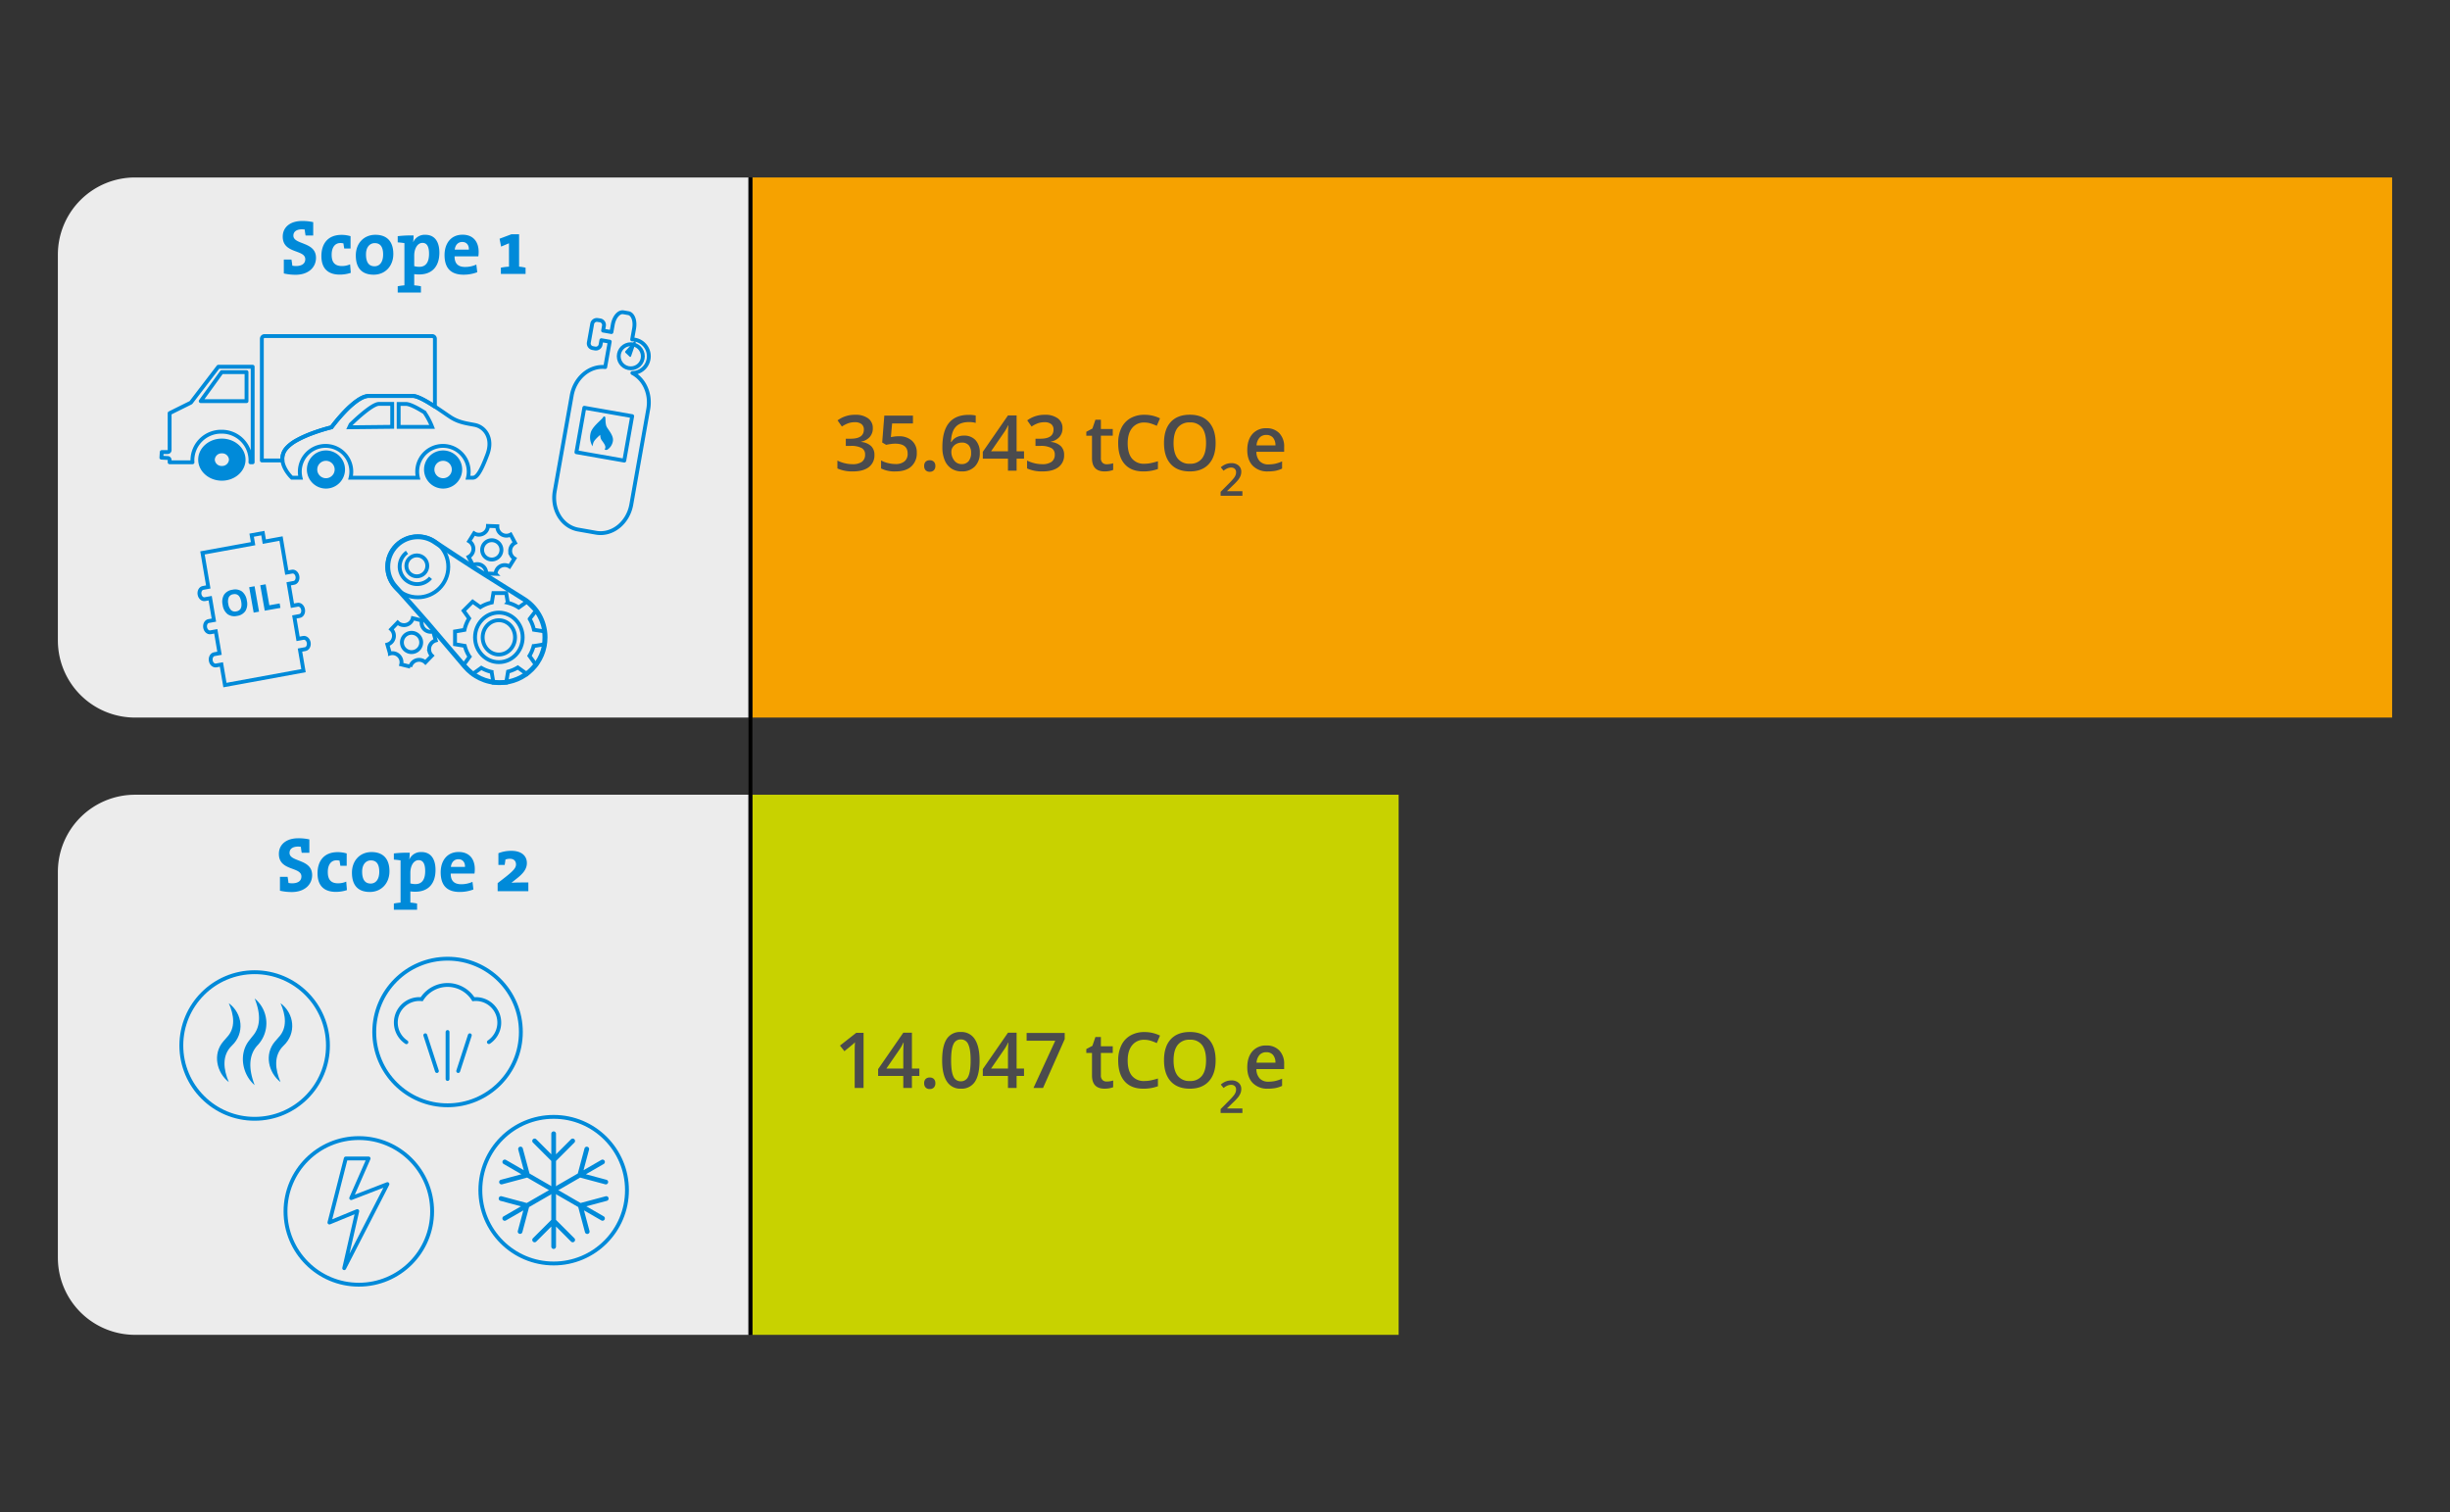 <?xml version="1.0" encoding="UTF-8"?>
<svg xmlns="http://www.w3.org/2000/svg" width="1270" height="784" viewBox="0 0 1270 784">
  <rect x="0" y="0" width="1270" height="784" fill="#333333" stroke="none"/>
  <g id="Grafik_DE_4" transform="translate(-325 -148)">
    <path id="Pfad_1528" data-name="Pfad 1528" d="M0-20H1270V764H0Z" transform="translate(325 168)" fill="#fd12e2" opacity="0.003"></path>
    <path id="Pfad_1636" data-name="Pfad 1636" d="M40,0H358V280H40A40,40,0,0,1,0,240V40A40,40,0,0,1,40,0Z" transform="translate(355 240)" fill="#ececec"></path>
    <path id="Pfad_1637" data-name="Pfad 1637" d="M40,0H358V280H40A40,40,0,0,1,0,240V40A40,40,0,0,1,40,0Z" transform="translate(355 560)" fill="#ececec"></path>
    <path id="Pfad_1638" data-name="Pfad 1638" d="M18.8-8.36C18.8-16.84,7.08-15,7.08-19.84c0-1.92,1.44-3.28,4.48-3.28a12.223,12.223,0,0,1,1.4.12c.08.92.24,2.04.44,3.08h3.96v-6.92a26.3,26.3,0,0,0-5.68-.6c-6.4,0-10.12,3.32-10.12,8.12,0,9,11.68,6.52,11.68,11.68,0,2.48-2.04,3.56-4.84,3.56a9.665,9.665,0,0,1-1.88-.2c-.08-.92-.24-2-.44-3.16H2.12v7.2A26.9,26.9,0,0,0,8.28.44C14.76.44,18.8-3.28,18.8-8.36ZM36.84-.56l-.36-4.4a10.528,10.528,0,0,1-4.2.88c-4,0-5.36-2.24-5.36-5.88,0-3.76,1.72-6.04,4.48-6.04a5.427,5.427,0,0,1,1.64.2c.08.8.24,1.68.4,2.64h3.28v-6.4a16.485,16.485,0,0,0-4.64-.68c-7.28,0-10.48,4.76-10.48,10.96,0,6.76,3.72,9.64,9.52,9.64A18.216,18.216,0,0,0,36.84-.56Zm22.04-9.76c0-6.84-3.64-9.96-9.28-9.96-6.04,0-10.16,4.48-10.16,10.68,0,7.08,3.64,10,9.28,10C54.68.4,58.88-4.08,58.88-10.32Zm-5.28.28c0,4.04-1.92,6.08-4.44,6.08-2.96,0-4.44-2.08-4.44-6.16s2.24-5.84,4.52-5.84C52.24-15.96,53.6-13.88,53.6-10.04ZM82.76-11c0-5.88-2.56-9.28-7.28-9.28a6.5,6.5,0,0,0-6.24,3.72h-.08a24.6,24.6,0,0,0,.24-3.36,56.08,56.08,0,0,0-8.24.36v3.2c1.16.08,2.52.24,3.48.4V5.92a29.229,29.229,0,0,0-3.48.48V9.64H73.2V6.4a29.229,29.229,0,0,0-3.48-.48V.12a17.239,17.239,0,0,0,2.56.16C79.16.28,82.76-4.08,82.76-11Zm-5.36.56c0,4.92-2.08,6.76-5,6.76a9.055,9.055,0,0,1-2.68-.36V-9.56c0-3.4,1.6-6.52,4.28-6.52C76.32-16.08,77.4-14.16,77.4-10.44Zm25.72-1c0-4.92-2.56-8.88-8.36-8.88-5.96,0-9.32,4.48-9.32,10.56,0,7,3.52,10.16,9.84,10.16A19.749,19.749,0,0,0,102.4-.88l-.48-3.96a14.24,14.24,0,0,1-5.8,1.24c-3.68,0-5.52-1.8-5.48-5.52h12.32A16.555,16.555,0,0,0,103.12-11.44ZM98.04-12.6H90.72c.28-2.4,1.76-3.96,3.88-3.96C96.76-16.56,98.12-15.08,98.04-12.6ZM127.44,0V-3.24a25.374,25.374,0,0,0-3.36-.52v-16.8h-3.96l-6.16,2.32.8,4.08,4.08-1.72V-3.76a30.089,30.089,0,0,0-4.2.52V0Z" transform="translate(470 290)" fill="#008ad9"></path>
    <path id="Pfad_1639" data-name="Pfad 1639" d="M18.8-8.36C18.8-16.84,7.08-15,7.08-19.84c0-1.92,1.44-3.28,4.48-3.28a12.223,12.223,0,0,1,1.4.12c.08.92.24,2.04.44,3.08h3.96v-6.92a26.3,26.3,0,0,0-5.68-.6c-6.4,0-10.12,3.32-10.12,8.12,0,9,11.68,6.52,11.68,11.68,0,2.48-2.04,3.56-4.84,3.56a9.665,9.665,0,0,1-1.88-.2c-.08-.92-.24-2-.44-3.16H2.12v7.2A26.9,26.9,0,0,0,8.28.44C14.76.44,18.8-3.28,18.8-8.36ZM36.84-.56l-.36-4.4a10.528,10.528,0,0,1-4.2.88c-4,0-5.36-2.24-5.36-5.88,0-3.76,1.72-6.04,4.48-6.04a5.427,5.427,0,0,1,1.64.2c.08.8.24,1.68.4,2.64h3.28v-6.4a16.485,16.485,0,0,0-4.64-.68c-7.28,0-10.48,4.76-10.48,10.96,0,6.76,3.72,9.64,9.52,9.64A18.216,18.216,0,0,0,36.84-.56Zm22.04-9.76c0-6.84-3.64-9.96-9.28-9.96-6.04,0-10.16,4.48-10.16,10.68,0,7.08,3.64,10,9.28,10C54.68.4,58.88-4.08,58.88-10.32Zm-5.28.28c0,4.04-1.92,6.08-4.44,6.08-2.96,0-4.44-2.08-4.44-6.16s2.24-5.84,4.52-5.84C52.24-15.96,53.6-13.88,53.6-10.04ZM82.76-11c0-5.88-2.56-9.28-7.28-9.28a6.5,6.5,0,0,0-6.24,3.72h-.08a24.6,24.6,0,0,0,.24-3.36,56.08,56.08,0,0,0-8.24.36v3.2c1.16.08,2.52.24,3.48.4V5.92a29.229,29.229,0,0,0-3.48.48V9.64H73.2V6.4a29.229,29.229,0,0,0-3.48-.48V.12a17.239,17.239,0,0,0,2.56.16C79.16.28,82.76-4.08,82.76-11Zm-5.36.56c0,4.92-2.08,6.76-5,6.76a9.055,9.055,0,0,1-2.68-.36V-9.56c0-3.4,1.6-6.52,4.28-6.52C76.32-16.08,77.4-14.16,77.4-10.44Zm25.72-1c0-4.92-2.56-8.88-8.36-8.88-5.96,0-9.32,4.48-9.32,10.56,0,7,3.52,10.16,9.84,10.16A19.749,19.749,0,0,0,102.4-.88l-.48-3.96a14.24,14.24,0,0,1-5.8,1.24c-3.68,0-5.52-1.8-5.48-5.52h12.32A16.555,16.555,0,0,0,103.12-11.44ZM98.04-12.6H90.72c.28-2.4,1.76-3.96,3.88-3.96C96.76-16.56,98.12-15.08,98.04-12.6ZM130.88,0V-4.52c-3.48,0-6.6,0-8.76.16l.04-.04,2.92-2.32c3.2-2.52,5.04-4.88,5.04-7.84,0-3.8-2.84-6.36-8.04-6.36a18.136,18.136,0,0,0-6.72,1.24v6.08h3.24c.16-.92.32-1.96.4-2.8a6.8,6.8,0,0,1,2.28-.4c2.12,0,3.2,1.16,3.2,2.96s-1.52,3.4-5.36,6.44l-4.16,3.24V0Z" transform="translate(468 610)" fill="#008ad9"></path>
    <path id="Pfad_1640" data-name="Pfad 1640" d="M0,0H850V280H0Z" transform="translate(715 240)" fill="#f6a200"></path>
    <path id="Pfad_1641" data-name="Pfad 1641" d="M0,0H335V280H0Z" transform="translate(715 560)" fill="#c8d200"></path>
    <path id="Pfad_1642" data-name="Pfad 1642" d="M-97.562-21.992a6.615,6.615,0,0,1-1.582,4.521,7.962,7.962,0,0,1-4.453,2.432v.156a8.619,8.619,0,0,1,5.156,2.139A6.118,6.118,0,0,1-96.723-8.2a7.546,7.546,0,0,1-2.91,6.357q-2.91,2.236-8.281,2.236a18.648,18.648,0,0,1-8.008-1.543V-5.234a18.29,18.29,0,0,0,3.848,1.387,16.7,16.7,0,0,0,3.906.488,8.238,8.238,0,0,0,4.961-1.23A4.451,4.451,0,0,0-101.566-8.4a3.624,3.624,0,0,0-1.816-3.359,11.6,11.6,0,0,0-5.7-1.074h-2.48v-3.73h2.52q6.836,0,6.836-4.727a3.485,3.485,0,0,0-1.191-2.832,5.365,5.365,0,0,0-3.516-1,10.646,10.646,0,0,0-3.125.459,14.8,14.8,0,0,0-3.555,1.787l-2.246-3.2a14.97,14.97,0,0,1,9.121-2.891,10.851,10.851,0,0,1,6.738,1.855A6.089,6.089,0,0,1-97.562-21.992Zm13.438,4.16a9.792,9.792,0,0,1,6.836,2.285,7.99,7.99,0,0,1,2.52,6.23A9.1,9.1,0,0,1-77.63-2.178Q-80.491.391-85.765.391a15.374,15.374,0,0,1-7.52-1.543v-4.16a13.787,13.787,0,0,0,3.633,1.387,16.511,16.511,0,0,0,3.809.488,7.085,7.085,0,0,0,4.727-1.387A5.051,5.051,0,0,0-79.5-8.887Q-79.5-14-86.019-14a17.1,17.1,0,0,0-2.266.186q-1.348.186-2.363.42L-92.7-14.609-91.6-28.555h14.844v4.082h-10.8l-.645,7.07q.684-.117,1.67-.273A15.747,15.747,0,0,1-84.124-17.832ZM-70.94-2.441A3.007,3.007,0,0,1-70.2-4.629a2.865,2.865,0,0,1,2.148-.762,2.831,2.831,0,0,1,2.168.791,3.028,3.028,0,0,1,.742,2.158,3.1,3.1,0,0,1-.752,2.2,2.8,2.8,0,0,1-2.158.811,2.785,2.785,0,0,1-2.148-.8A3.121,3.121,0,0,1-70.94-2.441Zm9.434-9.727q0-16.758,13.652-16.758a16.936,16.936,0,0,1,3.633.332v3.828a12.4,12.4,0,0,0-3.437-.43q-4.59,0-6.895,2.461t-2.5,7.891h.234a6.283,6.283,0,0,1,2.578-2.451,8.311,8.311,0,0,1,3.906-.869,7.771,7.771,0,0,1,6.055,2.383,9.242,9.242,0,0,1,2.168,6.465,9.808,9.808,0,0,1-2.51,7.1A9.056,9.056,0,0,1-51.466.391,9.555,9.555,0,0,1-56.8-1.084a9.416,9.416,0,0,1-3.486-4.3A17.043,17.043,0,0,1-61.505-12.168Zm9.961,8.77A4.492,4.492,0,0,0-47.9-4.922a6.6,6.6,0,0,0,1.279-4.355,5.764,5.764,0,0,0-1.2-3.867,4.478,4.478,0,0,0-3.6-1.406,5.951,5.951,0,0,0-2.734.635,5.022,5.022,0,0,0-1.973,1.738,4.073,4.073,0,0,0-.723,2.256,7.234,7.234,0,0,0,1.494,4.639A4.663,4.663,0,0,0-51.544-3.4ZM-19.18-6.23h-3.848V0H-27.5V-6.23H-40.548V-9.766L-27.5-28.633h4.473v18.594h3.848Zm-8.32-3.809v-7.168q0-3.828.2-6.27h-.156a22.156,22.156,0,0,1-1.719,3.125l-7.09,10.313ZM.762-21.992A6.615,6.615,0,0,1-.82-17.471a7.962,7.962,0,0,1-4.453,2.432v.156A8.619,8.619,0,0,1-.117-12.744,6.118,6.118,0,0,1,1.6-8.2a7.546,7.546,0,0,1-2.91,6.357Q-4.219.391-9.59.391A18.648,18.648,0,0,1-17.6-1.152V-5.234A18.29,18.29,0,0,0-13.75-3.848a16.7,16.7,0,0,0,3.906.488A8.238,8.238,0,0,0-4.883-4.59,4.451,4.451,0,0,0-3.242-8.4a3.624,3.624,0,0,0-1.816-3.359,11.6,11.6,0,0,0-5.7-1.074h-2.48v-3.73h2.52q6.836,0,6.836-4.727a3.485,3.485,0,0,0-1.191-2.832,5.365,5.365,0,0,0-3.516-1,10.646,10.646,0,0,0-3.125.459,14.8,14.8,0,0,0-3.555,1.787l-2.246-3.2A14.97,14.97,0,0,1-8.4-28.965,10.851,10.851,0,0,1-1.66-27.109,6.089,6.089,0,0,1,.762-21.992ZM23.674-3.32a11.162,11.162,0,0,0,3.359-.527V-.391A9.265,9.265,0,0,1,25.07.166a13.524,13.524,0,0,1-2.49.225q-6.523,0-6.523-6.875V-18.125H13.107v-2.031l3.164-1.68,1.563-4.57h2.832v4.8h6.152v3.477H20.666V-6.562a3.244,3.244,0,0,0,.83,2.451A3.026,3.026,0,0,0,23.674-3.32ZM43.186-24.961a7.694,7.694,0,0,0-6.328,2.852q-2.3,2.852-2.3,7.871,0,5.254,2.217,7.949a7.83,7.83,0,0,0,6.416,2.7A16.859,16.859,0,0,0,46.7-3.955q1.7-.361,3.535-.928v4A21.433,21.433,0,0,1,42.62.391q-6.27,0-9.629-3.8T29.631-14.277a17.564,17.564,0,0,1,1.631-7.793,11.64,11.64,0,0,1,4.717-5.117,14.266,14.266,0,0,1,7.246-1.777,17.982,17.982,0,0,1,8.086,1.836l-1.68,3.887a25.078,25.078,0,0,0-3.057-1.2A11.013,11.013,0,0,0,43.186-24.961ZM80.14-14.316q0,6.973-3.486,10.84T66.781.391q-6.465,0-9.932-3.838T53.382-14.355q0-7.07,3.486-10.859T66.82-29q6.367,0,9.844,3.848T80.14-14.316Zm-21.8,0q0,5.273,2.129,8a7.516,7.516,0,0,0,6.309,2.725,7.5,7.5,0,0,0,6.279-2.7q2.119-2.7,2.119-8.027,0-5.254-2.1-7.969A7.423,7.423,0,0,0,66.82-25a7.578,7.578,0,0,0-6.338,2.715Q58.343-19.57,58.343-14.316ZM94.019,13H82.729V10.972l4.3-4.318a36.534,36.534,0,0,0,2.523-2.763,6.6,6.6,0,0,0,.906-1.532A4.131,4.131,0,0,0,90.738.821,2.345,2.345,0,0,0,90.06-.956a2.6,2.6,0,0,0-1.874-.649,5,5,0,0,0-1.851.353A8.665,8.665,0,0,0,84.267.024L82.82-1.742a9.335,9.335,0,0,1,2.7-1.663,7.9,7.9,0,0,1,2.791-.49,5.492,5.492,0,0,1,3.725,1.213,4.1,4.1,0,0,1,1.4,3.264,5.727,5.727,0,0,1-.4,2.142,8.7,8.7,0,0,1-1.242,2.091,28.378,28.378,0,0,1-2.785,2.911l-2.894,2.8v.114h7.906ZM107.269.391a10.449,10.449,0,0,1-7.881-2.939q-2.842-2.939-2.842-8.1,0-5.293,2.637-8.32a9.107,9.107,0,0,1,7.246-3.027,8.9,8.9,0,0,1,6.758,2.6,9.926,9.926,0,0,1,2.48,7.148v2.48H101.273a7.1,7.1,0,0,0,1.7,4.834,5.918,5.918,0,0,0,4.512,1.689,16.655,16.655,0,0,0,3.564-.361,18.684,18.684,0,0,0,3.545-1.2v3.73A14.092,14.092,0,0,1,111.2.059,20.839,20.839,0,0,1,107.269.391Zm-.84-18.906a4.611,4.611,0,0,0-3.506,1.387,6.609,6.609,0,0,0-1.572,4.043h9.8a5.979,5.979,0,0,0-1.289-4.053A4.409,4.409,0,0,0,106.43-18.516Z" transform="translate(875 392)" fill="#4b4b4d"></path>
    <path id="Pfad_1643" data-name="Pfad 1643" d="M-102.367,0h-4.59V-18.437q0-3.3.156-5.234-.449.469-1.1,1.035t-4.385,3.594l-2.3-2.91,8.4-6.6h3.828ZM-73.44-6.23h-3.848V0h-4.473V-6.23H-94.808V-9.766l13.047-18.867h4.473v18.594h3.848Zm-8.32-3.809v-7.168q0-3.828.2-6.27h-.156a22.156,22.156,0,0,1-1.719,3.125l-7.09,10.313Zm10.821,7.6A3.007,3.007,0,0,1-70.2-4.629a2.865,2.865,0,0,1,2.148-.762,2.831,2.831,0,0,1,2.168.791,3.028,3.028,0,0,1,.742,2.158,3.1,3.1,0,0,1-.752,2.2,2.8,2.8,0,0,1-2.158.811,2.785,2.785,0,0,1-2.148-.8A3.121,3.121,0,0,1-70.94-2.441Zm28.712-11.836q0,7.441-2.393,11.055A8.167,8.167,0,0,1-51.935.391a8.108,8.108,0,0,1-7.227-3.73q-2.461-3.73-2.461-10.937,0-7.559,2.393-11.143A8.169,8.169,0,0,1-51.935-29a8.114,8.114,0,0,1,7.246,3.75Q-42.228-21.5-42.228-14.277Zm-14.746,0q0,5.84,1.2,8.34a4,4,0,0,0,3.838,2.5,4.039,4.039,0,0,0,3.857-2.539q1.221-2.539,1.221-8.3,0-5.742-1.221-8.311a4.037,4.037,0,0,0-3.857-2.568,4,4,0,0,0-3.838,2.52Q-56.974-20.117-56.974-14.277ZM-19.18-6.23h-3.848V0H-27.5V-6.23H-40.548V-9.766L-27.5-28.633h4.473v18.594h3.848Zm-8.32-3.809v-7.168q0-3.828.2-6.27h-.156a22.156,22.156,0,0,1-1.719,3.125l-7.09,10.313ZM-14.277,0-2.988-24.473H-17.832v-4.043H1.914v3.2L-9.316,0ZM23.674-3.32a11.162,11.162,0,0,0,3.359-.527V-.391A9.265,9.265,0,0,1,25.07.166a13.524,13.524,0,0,1-2.49.225q-6.523,0-6.523-6.875V-18.125H13.107v-2.031l3.164-1.68,1.563-4.57h2.832v4.8h6.152v3.477H20.666V-6.562a3.244,3.244,0,0,0,.83,2.451A3.026,3.026,0,0,0,23.674-3.32ZM43.186-24.961a7.694,7.694,0,0,0-6.328,2.852q-2.3,2.852-2.3,7.871,0,5.254,2.217,7.949a7.83,7.83,0,0,0,6.416,2.7A16.859,16.859,0,0,0,46.7-3.955q1.7-.361,3.535-.928v4A21.433,21.433,0,0,1,42.62.391q-6.27,0-9.629-3.8T29.631-14.277a17.564,17.564,0,0,1,1.631-7.793,11.64,11.64,0,0,1,4.717-5.117,14.266,14.266,0,0,1,7.246-1.777,17.982,17.982,0,0,1,8.086,1.836l-1.68,3.887a25.078,25.078,0,0,0-3.057-1.2A11.013,11.013,0,0,0,43.186-24.961ZM80.14-14.316q0,6.973-3.486,10.84T66.781.391q-6.465,0-9.932-3.838T53.382-14.355q0-7.07,3.486-10.859T66.82-29q6.367,0,9.844,3.848T80.14-14.316Zm-21.8,0q0,5.273,2.129,8a7.516,7.516,0,0,0,6.309,2.725,7.5,7.5,0,0,0,6.279-2.7q2.119-2.7,2.119-8.027,0-5.254-2.1-7.969A7.423,7.423,0,0,0,66.82-25a7.578,7.578,0,0,0-6.338,2.715Q58.343-19.57,58.343-14.316ZM94.019,13H82.729V10.972l4.3-4.318a36.534,36.534,0,0,0,2.523-2.763,6.6,6.6,0,0,0,.906-1.532A4.131,4.131,0,0,0,90.738.821,2.345,2.345,0,0,0,90.06-.956a2.6,2.6,0,0,0-1.874-.649,5,5,0,0,0-1.851.353A8.665,8.665,0,0,0,84.267.024L82.82-1.742a9.335,9.335,0,0,1,2.7-1.663,7.9,7.9,0,0,1,2.791-.49,5.492,5.492,0,0,1,3.725,1.213,4.1,4.1,0,0,1,1.4,3.264,5.727,5.727,0,0,1-.4,2.142,8.7,8.7,0,0,1-1.242,2.091,28.378,28.378,0,0,1-2.785,2.911l-2.894,2.8v.114h7.906ZM107.269.391a10.449,10.449,0,0,1-7.881-2.939q-2.842-2.939-2.842-8.1,0-5.293,2.637-8.32a9.107,9.107,0,0,1,7.246-3.027,8.9,8.9,0,0,1,6.758,2.6,9.926,9.926,0,0,1,2.48,7.148v2.48H101.273a7.1,7.1,0,0,0,1.7,4.834,5.918,5.918,0,0,0,4.512,1.689,16.655,16.655,0,0,0,3.564-.361,18.684,18.684,0,0,0,3.545-1.2v3.73A14.092,14.092,0,0,1,111.2.059,20.839,20.839,0,0,1,107.269.391Zm-.84-18.906a4.611,4.611,0,0,0-3.506,1.387,6.609,6.609,0,0,0-1.572,4.043h9.8a5.979,5.979,0,0,0-1.289-4.053A4.409,4.409,0,0,0,106.43-18.516Z" transform="translate(875 712)" fill="#4b4b4d"></path>
    <path id="Pfad_908" data-name="Pfad 908" d="M0-20H2V580H0Z" transform="translate(713 260)"></path>
    <g id="Pfad_1651" data-name="Pfad 1651" transform="translate(573 726)" fill="none">
      <path d="M39,0A39,39,0,1,1,0,39,39,39,0,0,1,39,0Z" stroke="none"></path>
      <path d="M 39 2 C 34.004 2 29.159 2.978 24.599 4.907 C 20.193 6.77 16.236 9.438 12.837 12.837 C 9.438 16.236 6.77 20.193 4.907 24.599 C 2.978 29.159 2 34.004 2 39 C 2 43.996 2.978 48.841 4.907 53.401 C 6.77 57.807 9.438 61.764 12.837 65.163 C 16.236 68.562 20.193 71.23 24.599 73.093 C 29.159 75.022 34.004 76 39 76 C 43.996 76 48.841 75.022 53.401 73.093 C 57.807 71.23 61.764 68.562 65.163 65.163 C 68.562 61.764 71.23 57.807 73.093 53.401 C 75.022 48.841 76 43.996 76 39 C 76 34.004 75.022 29.159 73.093 24.599 C 71.23 20.193 68.562 16.236 65.163 12.837 C 61.764 9.438 57.807 6.77 53.401 4.907 C 48.841 2.978 43.996 2 39 2 M 39 0 C 60.539 0 78 17.461 78 39 C 78 60.539 60.539 78 39 78 C 17.461 78 0 60.539 0 39 C 0 17.461 17.461 0 39 0 Z" stroke="none" fill="#008ad9"></path>
    </g>
    <path id="Pfad_1012" data-name="Pfad 1012" d="M-8040.131,59.719V49.329l-7.788,7.788a1.216,1.216,0,0,1-1.724,0,1.216,1.216,0,0,1,0-1.724l9.512-9.512V15.323l-9.512-9.512a1.216,1.216,0,0,1,0-1.724,1.22,1.22,0,0,1,1.724,0l7.788,7.788V1.219A1.22,1.22,0,0,1-8038.912,0a1.218,1.218,0,0,1,1.219,1.219V11.876l7.791-7.788a1.217,1.217,0,0,1,1.721,0,1.216,1.216,0,0,1,0,1.724l-9.512,9.512V45.881l9.515,9.512a1.221,1.221,0,0,1,0,1.724,1.214,1.214,0,0,1-.862.357,1.21,1.21,0,0,1-.861-.357l-7.791-7.788V59.719a1.218,1.218,0,0,1-1.219,1.219A1.22,1.22,0,0,1-8040.131,59.719Z" transform="translate(8650.91 734.531)" fill="#008ad9"></path>
    <path id="Pfad_1013" data-name="Pfad 1013" d="M9.87,59.719V49.329L2.082,57.117A1.219,1.219,0,0,1,.358,55.393L9.87,45.882V15.323L.358,5.811A1.219,1.219,0,0,1,2.082,4.087L9.87,11.875V1.219a1.219,1.219,0,1,1,2.438,0V11.876L20.1,4.087a1.218,1.218,0,0,1,1.721,1.724l-9.512,9.512V45.881l9.515,9.512A1.219,1.219,0,1,1,20.1,57.117l-7.791-7.788V59.719a1.219,1.219,0,1,1-2.437,0Z" transform="translate(632.841 740.161) rotate(60)" fill="#008ad9"></path>
    <path id="Pfad_1014" data-name="Pfad 1014" d="M9.87,1.219V11.61L2.082,3.821A1.219,1.219,0,0,0,.358,5.545L9.87,15.057V45.616L.358,55.127a1.219,1.219,0,1,0,1.723,1.724L9.87,49.063V59.719a1.219,1.219,0,0,0,2.438,0V49.062l7.79,7.788a1.218,1.218,0,0,0,1.721-1.724l-9.511-9.512V15.057l9.514-9.512A1.219,1.219,0,1,0,20.1,3.821l-7.79,7.788V1.219a1.219,1.219,0,0,0-2.438,0Z" transform="translate(643.931 770.63) rotate(120)" fill="#008ad9"></path>
    <g id="Pfad_1652" data-name="Pfad 1652" transform="translate(418 651)" fill="none">
      <path d="M39,0A39,39,0,1,1,0,39,39,39,0,0,1,39,0Z" stroke="none"></path>
      <path d="M 39 2 C 34.004 2 29.159 2.978 24.599 4.907 C 20.193 6.77 16.236 9.438 12.837 12.837 C 9.438 16.236 6.77 20.193 4.907 24.599 C 2.978 29.159 2 34.004 2 39 C 2 43.996 2.978 48.841 4.907 53.401 C 6.77 57.807 9.438 61.764 12.837 65.163 C 16.236 68.562 20.193 71.23 24.599 73.093 C 29.159 75.022 34.004 76 39 76 C 43.996 76 48.841 75.022 53.401 73.093 C 57.807 71.23 61.764 68.562 65.163 65.163 C 68.562 61.764 71.23 57.807 73.093 53.401 C 75.022 48.841 76 43.996 76 39 C 76 34.004 75.022 29.159 73.093 24.599 C 71.23 20.193 68.562 16.236 65.163 12.837 C 61.764 9.438 57.807 6.77 53.401 4.907 C 48.841 2.978 43.996 2 39 2 M 39 0 C 60.539 0 78 17.461 78 39 C 78 60.539 60.539 78 39 78 C 17.461 78 0 60.539 0 39 C 0 17.461 17.461 0 39 0 Z" stroke="none" fill="#008ad9"></path>
    </g>
    <path id="Pfad_1010" data-name="Pfad 1010" d="M6.1,0A16.588,16.588,0,0,1,7.66,24.206C2.383,29.816,3.341,37.755,6.1,44.916c-6.289-5.358-8.473-15.89-2.932-23.035.464-.6,1.428-1.823,1.9-2.4C9.79,14.066,8.788,6.734,6.1,0" transform="translate(450.906 665.625)" fill="#008ad9"></path>
    <path id="Pfad_1653" data-name="Pfad 1653" d="M0,0H12.185V44.916H0Z" transform="translate(450.906 665.625)" fill="none"></path>
    <path id="Pfad_1010-2" data-name="Pfad 1010" d="M6.1,0c7.241,5.381,8.331,15.691,1.555,22.046C2.383,27.155,3.341,34.386,6.1,40.907c-6.289-4.88-8.473-14.471-2.932-20.98.464-.544,1.428-1.66,1.9-2.186C9.79,12.81,8.788,6.133,6.1,0" transform="translate(437.5 668.063)" fill="#008ad9"></path>
    <path id="Pfad_1654" data-name="Pfad 1654" d="M0,0H12.185V40.907H0Z" transform="translate(437.5 668.063)" fill="none"></path>
    <path id="Pfad_1010-3" data-name="Pfad 1010" d="M6.1,0c7.241,5.381,8.331,15.691,1.555,22.046C2.383,27.155,3.341,34.386,6.1,40.907c-6.289-4.88-8.473-14.471-2.932-20.98.464-.544,1.428-1.66,1.9-2.186C9.79,12.81,8.788,6.133,6.1,0" transform="translate(464.313 668.063)" fill="#008ad9"></path>
    <path id="Pfad_1655" data-name="Pfad 1655" d="M0,0H12.185V40.907H0Z" transform="translate(464.313 668.063)" fill="none"></path>
    <g id="Pfad_1656" data-name="Pfad 1656" transform="translate(518 644)" fill="none">
      <path d="M39,0A39,39,0,1,1,0,39,39,39,0,0,1,39,0Z" stroke="none"></path>
      <path d="M 39 2 C 34.004 2 29.159 2.978 24.599 4.907 C 20.193 6.77 16.236 9.438 12.837 12.837 C 9.438 16.236 6.77 20.193 4.907 24.599 C 2.978 29.159 2 34.004 2 39 C 2 43.996 2.978 48.841 4.907 53.401 C 6.77 57.807 9.438 61.764 12.837 65.163 C 16.236 68.562 20.193 71.23 24.599 73.093 C 29.159 75.022 34.004 76 39 76 C 43.996 76 48.841 75.022 53.401 73.093 C 57.807 71.23 61.764 68.562 65.163 65.163 C 68.562 61.764 71.23 57.807 73.093 53.401 C 75.022 48.841 76 43.996 76 39 C 76 34.004 75.022 29.159 73.093 24.599 C 71.23 20.193 68.562 16.236 65.163 12.837 C 61.764 9.438 57.807 6.77 53.401 4.907 C 48.841 2.978 43.996 2 39 2 M 39 0 C 60.539 0 78 17.461 78 39 C 78 60.539 60.539 78 39 78 C 17.461 78 0 60.539 0 39 C 0 17.461 17.461 0 39 0 Z" stroke="none" fill="#008ad9"></path>
    </g>
    <path id="Pfad_1016" data-name="Pfad 1016" d="M6.469,30.67a12.19,12.19,0,0,1,7.952-22.3,15.845,15.845,0,0,1,26.782,0,12.189,12.189,0,0,1,8.038,22.239" transform="translate(529.188 657.625)" fill="none" stroke="#008ad9" stroke-linecap="round" stroke-width="2"></path>
    <path id="Pfad_1017" data-name="Pfad 1017" d="M9702,927v24.375" transform="translate(-9145 -244)" fill="none" stroke="#008ad9" stroke-linecap="round" stroke-width="2"></path>
    <path id="Pfad_1018" data-name="Pfad 1018" d="M0,0V19.5" transform="matrix(0.951, 0.309, -0.309, 0.951, 568.544, 684.696)" fill="none" stroke="#008ad9" stroke-linecap="round" stroke-width="2"></path>
    <path id="Pfad_1019" data-name="Pfad 1019" d="M0,0V19.5" transform="matrix(0.951, -0.309, 0.309, 0.951, 545.456, 684.696)" fill="none" stroke="#008ad9" stroke-linecap="round" stroke-width="2"></path>
    <g id="Pfad_1657" data-name="Pfad 1657" transform="translate(472 737)" fill="none">
      <path d="M39,0A39,39,0,1,1,0,39,39,39,0,0,1,39,0Z" stroke="none"></path>
      <path d="M 39 2 C 34.004 2 29.159 2.978 24.599 4.907 C 20.193 6.77 16.236 9.438 12.837 12.837 C 9.438 16.236 6.77 20.193 4.907 24.599 C 2.978 29.159 2 34.004 2 39 C 2 43.996 2.978 48.841 4.907 53.401 C 6.77 57.807 9.438 61.764 12.837 65.163 C 16.236 68.562 20.193 71.23 24.599 73.093 C 29.159 75.022 34.004 76 39 76 C 43.996 76 48.841 75.022 53.401 73.093 C 57.807 71.23 61.764 68.562 65.163 65.163 C 68.562 61.764 71.23 57.807 73.093 53.401 C 75.022 48.841 76 43.996 76 39 C 76 34.004 75.022 29.159 73.093 24.599 C 71.23 20.193 68.562 16.236 65.163 12.837 C 61.764 9.438 57.807 6.77 53.401 4.907 C 48.841 2.978 43.996 2 39 2 M 39 0 C 60.539 0 78 17.461 78 39 C 78 60.539 60.539 78 39 78 C 17.461 78 0 60.539 0 39 C 0 17.461 17.461 0 39 0 Z" stroke="none" fill="#008ad9"></path>
    </g>
    <path id="Pfad_1011" data-name="Pfad 1011" d="M9582.9,926.628h-11.836l-8.473,33.2,14.43-5.933-6.77,29.6,22.414-43.588-18.787,7.262Z" transform="translate(-9066.826 -178.05)" fill="none" stroke="#008ad9" stroke-linejoin="round" stroke-width="2"></path>
    <g id="Gruppe_1605" data-name="Gruppe 1605" transform="translate(49 3)">
      <g id="Gruppe_1602" data-name="Gruppe 1602" transform="translate(168.807 -11.512)">
        <path id="Differenzmenge_13" data-name="Differenzmenge 13" d="M-8033.864,65.44h-11.861v-1.2a1.018,1.018,0,0,0-1.042-1.014l-3.232-.184.188-2.9h3.044a1.019,1.019,0,0,0,1.042-1.016V39.985c1.811-.9,3.653-1.815,5.434-2.7l.067-.033c1.866-.924,3.548-1.758,5.255-2.607a1,1,0,0,0,.375-.285c4.878-6.395,10-13.079,14.114-18.449h17.8V65.438h-1.166l0-.079c.018-.359.037-.731.037-1.119a14.874,14.874,0,0,0-15.051-14.655,14.875,14.875,0,0,0-15.053,14.655,11.166,11.166,0,0,0,.042,1.2Zm15.116-46.726h0c-2.532,3.519-5.118,7.089-7.619,10.541l-.057.079-3.187,4.4h23.747V18.714h-12.883Zm31.509,45.772h-10.684V1.4a1.421,1.421,0,0,1,1.438-1.4h86.852a1.448,1.448,0,0,1,1.035.433,1.325,1.325,0,0,1,.381.967V36.569c-5.689-3.709-9.434-5.513-11.449-5.513h-22.823c-1.7,0-3.766.854-6.156,2.538a45.145,45.145,0,0,0-6.3,5.584,91.31,91.31,0,0,0-6.876,8.122,96.324,96.324,0,0,0-9.938,3.08,57.393,57.393,0,0,0-7.928,3.57,18.951,18.951,0,0,0-5.9,4.674,8.087,8.087,0,0,0-1.654,5.862Z" transform="translate(8240.848 330.727)" fill="rgba(0,0,0,0)" stroke="#008ad9" stroke-linecap="round" stroke-linejoin="round" stroke-miterlimit="10" stroke-width="2"></path>
        <path id="Pfad_997" data-name="Pfad 997" d="M19.27-34.827A3.486,3.486,0,0,1,15.6-38.094,3.5,3.5,0,0,1,19.27-41.36a3.486,3.486,0,0,1,3.675,3.266,3.487,3.487,0,0,1-3.675,3.266M19.27-49C12.5-49,7-44.129,7-38.094c0,6.017,5.5,10.907,12.27,10.907s12.27-4.89,12.27-10.907C31.518-44.11,26.039-49,19.27-49" transform="translate(202.934 432.896)" fill="#008ad9" fill-rule="evenodd"></path>
        <g id="Gruppe_1600" data-name="Gruppe 1600" transform="translate(253.56 361.782)">
          <path id="Pfad_1005" data-name="Pfad 1005" d="M54.377-38.114A4.506,4.506,0,0,0,58.886-33.6,4.52,4.52,0,0,0,63.4-38.114a4.506,4.506,0,0,0-4.509-4.509,4.492,4.492,0,0,0-4.509,4.509m-5.377,0A9.9,9.9,0,0,1,58.886-48a9.9,9.9,0,0,1,9.886,9.886,9.909,9.909,0,0,1-9.886,9.886A9.909,9.909,0,0,1,49-38.114" transform="translate(24.437 76.245)" fill="#008ad9" fill-rule="evenodd"></path>
          <path id="Pfad_1004" data-name="Pfad 1004" d="M33.377-38.114A4.52,4.52,0,0,0,37.886-33.6,4.52,4.52,0,0,0,42.4-38.114a4.52,4.52,0,0,0-4.509-4.509,4.506,4.506,0,0,0-4.509,4.509m-5.377,0A9.9,9.9,0,0,1,37.886-48a9.9,9.9,0,0,1,9.886,9.886,9.909,9.909,0,0,1-9.886,9.886A9.909,9.909,0,0,1,28-38.114" transform="translate(-15.29 76.245)" fill="#008ad9" fill-rule="evenodd"></path>
          <g id="Gruppe_1599" data-name="Gruppe 1599" transform="translate(0)">
            <path id="Pfad_1003" data-name="Pfad 1003" d="M35.366,14.8S46.14,4.11,50.076,4.11h6.86V16l-22.237.24ZM60.279,4.132h3.672c2.133,0,5.893,2.011,9.7,4.394a37.562,37.562,0,0,1,3.98,7.521H60.279ZM4.912,42.368H9.42a13.347,13.347,0,1,1,25.946,0h34.9a13.347,13.347,0,1,1,25.947,0h2.639c1.979,0,4.222-3.454,7.432-12.068s-1.5-14.275-6.443-15.259c-4.134-.831-8.422-1.224-12.885-4.2C82.487,7.892,71.845,0,67.623,0H44.8C37.367,0,25.471,16.243,25.471,16.243S6.891,20.681,1.7,27.568C-3.51,34.5,4.912,42.368,4.912,42.368Z" transform="translate(0)" fill="none" stroke="#008ad9" stroke-miterlimit="8" stroke-width="2"></path>
          </g>
        </g>
      </g>
      <g id="Gruppe_1603" data-name="Gruppe 1603" transform="translate(189.735 -2.057)">
        <path id="Pfad_991" data-name="Pfad 991" d="M86.258-70.891a.393.393,0,0,0-.567.025l-4.535,5.01a.779.779,0,0,0-.156.471.6.6,0,0,0,.2.446l2.131,2.009a.311.311,0,0,0,.2.1.517.517,0,0,0,.2,0,.56.56,0,0,0,.313-.322l2.4-6.994a.84.84,0,0,0-.176-.744" transform="translate(329.341 394.91)" fill="#008ad9" fill-rule="evenodd"></path>
        <path id="Pfad_992" data-name="Pfad 992" d="M36.346,76.923,11.53,72.576l4.094-23.04L40.44,53.882Zm4.2-45.405a8.705,8.705,0,0,0,1.294-17.28,8.283,8.283,0,0,0-1.421-.127l1.018-5.718C42.137,4.426,40.8.9,38.446.481L35.88.037c-2.354-.4-4.815,2.469-5.515,6.414l-.679,3.84-4.327-.76.424-2.363A2.461,2.461,0,0,0,23.9,4.236l-1.442-.211a2.469,2.469,0,0,0-2.779,2.11l-1.7,9.516a2.469,2.469,0,0,0,1.909,2.933l1.4.253a2.481,2.481,0,0,0,2.779-2.11l.4-2.215,4.327.76L26.462,28.437c-8.081-.844-15.738,5.57-17.372,14.769L.309,92.684c-1.7,9.579,3.754,18.525,12.175,20l9.205,1.625c8.421,1.477,16.608-5.085,18.3-14.664l8.781-49.477C50.176,42.194,46.612,34.661,40.546,31.517Z" transform="translate(373.531 308.914)" fill="none" stroke="#008ad9" stroke-linecap="round" stroke-linejoin="round" stroke-width="2"></path>
        <path id="Pfad_993" data-name="Pfad 993" d="M75.393-43.876c.964-1.978,3.723-3.9,4.139-4.664s-.094,2.071.831,3.433,2.343,2.966,2.06,4.477a3.668,3.668,0,0,1-.151.485.778.778,0,0,0,.51-.093,6.046,6.046,0,0,0,2.57-4.011c.416-2.313-1.663-4.757-2.986-6.828s-.548-6.4-1.172-5.224c-.6,1.175-4.706,4.123-6.123,7.145a8.358,8.358,0,0,0,.038,6.082,5.765,5.765,0,0,1,.283-.8" transform="translate(318.117 419.946)" fill="#008ad9" fill-rule="evenodd"></path>
        <g id="Gruppe_1592" data-name="Gruppe 1592" transform="translate(392.617 363.446)">
          <path id="Pfad_994" data-name="Pfad 994" d="M.893,12.624c.964-1.978,3.723-3.9,4.139-4.664s-.094,2.071.832,3.433,2.343,2.966,2.06,4.477a3.674,3.674,0,0,1-.151.485.778.778,0,0,0,.51-.093,6.046,6.046,0,0,0,2.57-4.011c.416-2.313-1.663-4.757-2.986-6.828S7.318-.976,6.695.2C6.09,1.374,1.989,4.322.572,7.344A8.358,8.358,0,0,0,.61,13.426a5.768,5.768,0,0,1,.283-.8" transform="translate(0 0)" fill="none" stroke="#008ad9" stroke-miterlimit="8" stroke-width="1"></path>
        </g>
        <g id="Ellipse_160" data-name="Ellipse 160" transform="translate(406 324.5)" fill="none" stroke="#008ad9" stroke-width="2">
          <circle cx="7.25" cy="7.25" r="7.25" stroke="none"></circle>
          <circle cx="7.25" cy="7.25" r="6.25" fill="none"></circle>
        </g>
      </g>
      <g id="Gruppe_1604" data-name="Gruppe 1604" transform="translate(149.807 -10.54)">
        <g id="Gruppe_1593" data-name="Gruppe 1593" transform="translate(229.565 431.915)">
          <path id="Pfad_995" data-name="Pfad 995" d="M51.951,42.956c1.249-.227,2.06-1.729,1.775-3.322-.263-1.615-1.512-2.73-2.783-2.5l-2.74.5L46.274,26.279l2.74-.5c1.271-.228,2.06-1.729,1.8-3.322-.263-1.616-1.512-2.73-2.784-2.5l-2.74.5L42.307,2.821,33.628,4.414,32.883,0,27.074,1.069l.745,4.414L1.584,10.261l3,17.656-2.74.5C.6,28.645-.213,30.147.05,31.739c.263,1.616,1.512,2.73,2.783,2.5l2.74-.5L7.5,45.095l-2.74.5c-1.271.228-2.06,1.729-1.8,3.322.263,1.615,1.512,2.73,2.784,2.5l2.74-.5,1.929,11.354-2.74.5C6.428,63,5.617,64.5,5.88,66.1c.263,1.616,1.512,2.73,2.784,2.5l2.74-.5,1.819,10.671,40.724-7.463L52.127,60.635l2.74-.5c1.249-.228,2.06-1.729,1.8-3.322-.263-1.616-1.512-2.73-2.784-2.5l-2.74.5L49.212,43.457Z" transform="translate(0.001)" fill="none" stroke="#008ad9" stroke-miterlimit="8" stroke-width="2"></path>
        </g>
        <path id="Pfad_1006" data-name="Pfad 1006" d="M12.738,6.881a7.26,7.26,0,0,1-1.647,5.106,6.106,6.106,0,0,1-4.722,1.784,6.106,6.106,0,0,1-4.722-1.784A7.288,7.288,0,0,1,0,6.863a7.189,7.189,0,0,1,1.652-5.1A6.177,6.177,0,0,1,6.387,0,6.091,6.091,0,0,1,11.1,1.775,7.278,7.278,0,0,1,12.738,6.881Zm-9.764,0a5.589,5.589,0,0,0,.851,3.377,2.978,2.978,0,0,0,2.544,1.135q3.395,0,3.395-4.511T6.387,2.361A3,3,0,0,0,3.834,3.5,5.565,5.565,0,0,0,2.974,6.881Zm12.162,6.708V.21h2.837V13.589Zm5.829,0V.21H23.8V11.246h5.426v2.343Z" transform="matrix(0.985, -0.174, 0.174, 0.985, 240.412, 462.382)" fill="#008ad9"></path>
      </g>
      <g id="Gruppe_1601" data-name="Gruppe 1601" transform="translate(270.771 258.847)">
        <path id="Pfad_1007" data-name="Pfad 1007" d="M-8030.1,46.431l-.928-5.563a18.282,18.282,0,0,1-5.347-2.091l-4.48,3.2-4.69-4.69,3.073-4.3a18.306,18.306,0,0,1-2.463-5.608l-5.064-.844V19.9l4.909-.818a18.285,18.285,0,0,1,2.4-5.943l-2.854-3.994,4.69-4.69,3.988,2.848a18.288,18.288,0,0,1,5.952-2.413L-8030.1,0h6.633l.839,5.033a18.3,18.3,0,0,1,5.642,2.473l4.273-3.052,4.691,4.69-3.286,4.275a18.254,18.254,0,0,1,2.216,5.609l5.524.871v6.633l-5.695.949a18.3,18.3,0,0,1-2.151,5.057l3.392,4.747-4.691,4.69-4.754-3.4a18.323,18.323,0,0,1-5.049,2.139l-.952,5.712Z" transform="translate(8291.095 193.605)" fill="none" stroke="#008ad9" stroke-width="2"></path>
        <path id="Icon_metro-cog" data-name="Icon metro-cog" d="M22.07,14.708a4.708,4.708,0,0,1,1.739-6.423l-2.425-4.2a4.648,4.648,0,0,1-2.358.639A4.708,4.708,0,0,1,14.333,0H9.482a4.647,4.647,0,0,1-.626,2.368A4.708,4.708,0,0,1,2.425,4.073L0,8.274A4.648,4.648,0,0,1,1.733,10,4.708,4.708,0,0,1,0,16.413l2.425,4.2a4.647,4.647,0,0,1,2.347-.633,4.708,4.708,0,0,1,4.692,4.7h4.85a4.648,4.648,0,0,1,.626-2.343,4.708,4.708,0,0,1,6.421-1.711l2.425-4.2a4.648,4.648,0,0,1-1.722-1.717ZM11.9,17.337a5,5,0,1,1,5-5A5,5,0,0,1,11.9,17.337Z" transform="translate(210.005 204.367) rotate(14)" fill="none" stroke="#008ad9" stroke-width="2"></path>
        <path id="Icon_metro-cog-2" data-name="Icon metro-cog" d="M22.07,14.708a4.708,4.708,0,0,1,1.739-6.423l-2.425-4.2a4.648,4.648,0,0,1-2.358.639A4.708,4.708,0,0,1,14.333,0H9.482a4.647,4.647,0,0,1-.626,2.368A4.708,4.708,0,0,1,2.425,4.073L0,8.274A4.648,4.648,0,0,1,1.733,10,4.708,4.708,0,0,1,0,16.413l2.425,4.2a4.647,4.647,0,0,1,2.347-.633,4.708,4.708,0,0,1,4.692,4.7h4.85a4.648,4.648,0,0,1,.626-2.343,4.708,4.708,0,0,1,6.421-1.711l2.425-4.2a4.648,4.648,0,0,1-1.722-1.717ZM11.9,17.337a5,5,0,1,1,5-5A5,5,0,0,1,11.9,17.337Z" transform="matrix(0.999, 0.035, -0.035, 0.999, 248.705, 158.471)" fill="none" stroke="#008ad9" stroke-width="2"></path>
        <g id="Vereinigungsmenge_9" data-name="Vereinigungsmenge 9" transform="translate(204.989 163.184)" fill="none">
          <path d="M40.128,69.172C19.121,44.427,18.987,44.378,4.334,27.956A16.724,16.724,0,0,1,16.809,0a16.778,16.778,0,0,1,9.479,2.914C44.556,14.972,44.7,15.146,72.04,32.236A24.744,24.744,0,1,1,40.128,69.172Z" stroke="none"></path>
          <path d="M 59.232 75.612 C 62.247 75.612 65.17 75.025 67.92 73.867 C 70.577 72.748 72.963 71.145 75.013 69.104 C 77.062 67.063 78.671 64.688 79.794 62.044 C 80.956 59.309 81.545 56.402 81.545 53.404 C 81.545 49.51 80.519 45.68 78.577 42.328 C 76.691 39.072 73.985 36.323 70.751 34.379 L 70.715 34.356 C 45.381 18.518 43.481 17.264 28.697 7.5 C 27.523 6.724 26.267 5.895 24.911 5 L 24.881 4.98 C 22.5 3.357 19.709 2.5 16.809 2.5 C 12.985 2.5 9.391 3.982 6.687 6.674 C 3.987 9.363 2.5 12.938 2.5 16.739 C 2.5 20.271 3.809 23.658 6.185 26.276 L 6.199 26.292 C 7.317 27.545 8.35 28.702 9.315 29.783 C 21.096 42.979 22.61 44.674 42.033 67.554 L 42.048 67.572 C 46.306 72.682 52.569 75.612 59.232 75.612 M 59.232 78.112 C 51.548 78.112 44.678 74.634 40.128 69.172 C 19.121 44.427 18.987 44.378 4.334 27.956 C 1.64 24.988 -1.842041001509642e-06 21.054 -1.842041001509642e-06 16.739 C -1.842041001509642e-06 7.494 7.526 7.674967491766438e-06 16.809 7.674967491766438e-06 C 20.326 7.674967491766438e-06 23.59 1.075 26.288 2.914 C 44.556 14.972 44.703 15.146 72.04 32.236 C 79.234 36.563 84.045 44.424 84.045 53.404 C 84.045 67.05 72.935 78.112 59.232 78.112 Z" stroke="none" fill="#008ad9"></path>
        </g>
        <g id="Ellipse_163" data-name="Ellipse 163" transform="translate(250.472 202.735)" fill="none" stroke="#008ad9" stroke-width="2">
          <ellipse cx="13.348" cy="13.843" rx="13.348" ry="13.843" stroke="none"></ellipse>
          <ellipse cx="13.348" cy="13.843" rx="12.348" ry="12.843" fill="none"></ellipse>
        </g>
        <g id="Ellipse_168" data-name="Ellipse 168" transform="translate(254.427 206.69)" fill="none" stroke="#008ad9" stroke-width="2">
          <ellipse cx="9.393" cy="9.888" rx="9.393" ry="9.888" stroke="none"></ellipse>
          <ellipse cx="9.393" cy="9.888" rx="8.393" ry="8.888" fill="none"></ellipse>
        </g>
        <g id="Ellipse_165" data-name="Ellipse 165" transform="translate(204.989 163.184)" fill="none" stroke="#008ad9" stroke-width="2">
          <circle cx="16.809" cy="16.809" r="16.809" stroke="none"></circle>
          <circle cx="16.809" cy="16.809" r="15.809" fill="none"></circle>
        </g>
        <g id="Ellipse_166" data-name="Ellipse 166" transform="translate(214.877 173.072)" fill="none" stroke="#008ad9" stroke-width="2">
          <circle cx="6.427" cy="6.427" r="6.427" stroke="none"></circle>
          <circle cx="6.427" cy="6.427" r="5.427" fill="none"></circle>
        </g>
        <path id="Pfad_1008" data-name="Pfad 1008" d="M16.5,13.632A9.069,9.069,0,1,1,4.3.406" transform="translate(211.907 172.089)" fill="none" stroke="#008ad9" stroke-miterlimit="10" stroke-width="2"></path>
      </g>
    </g>
  </g>
</svg>
